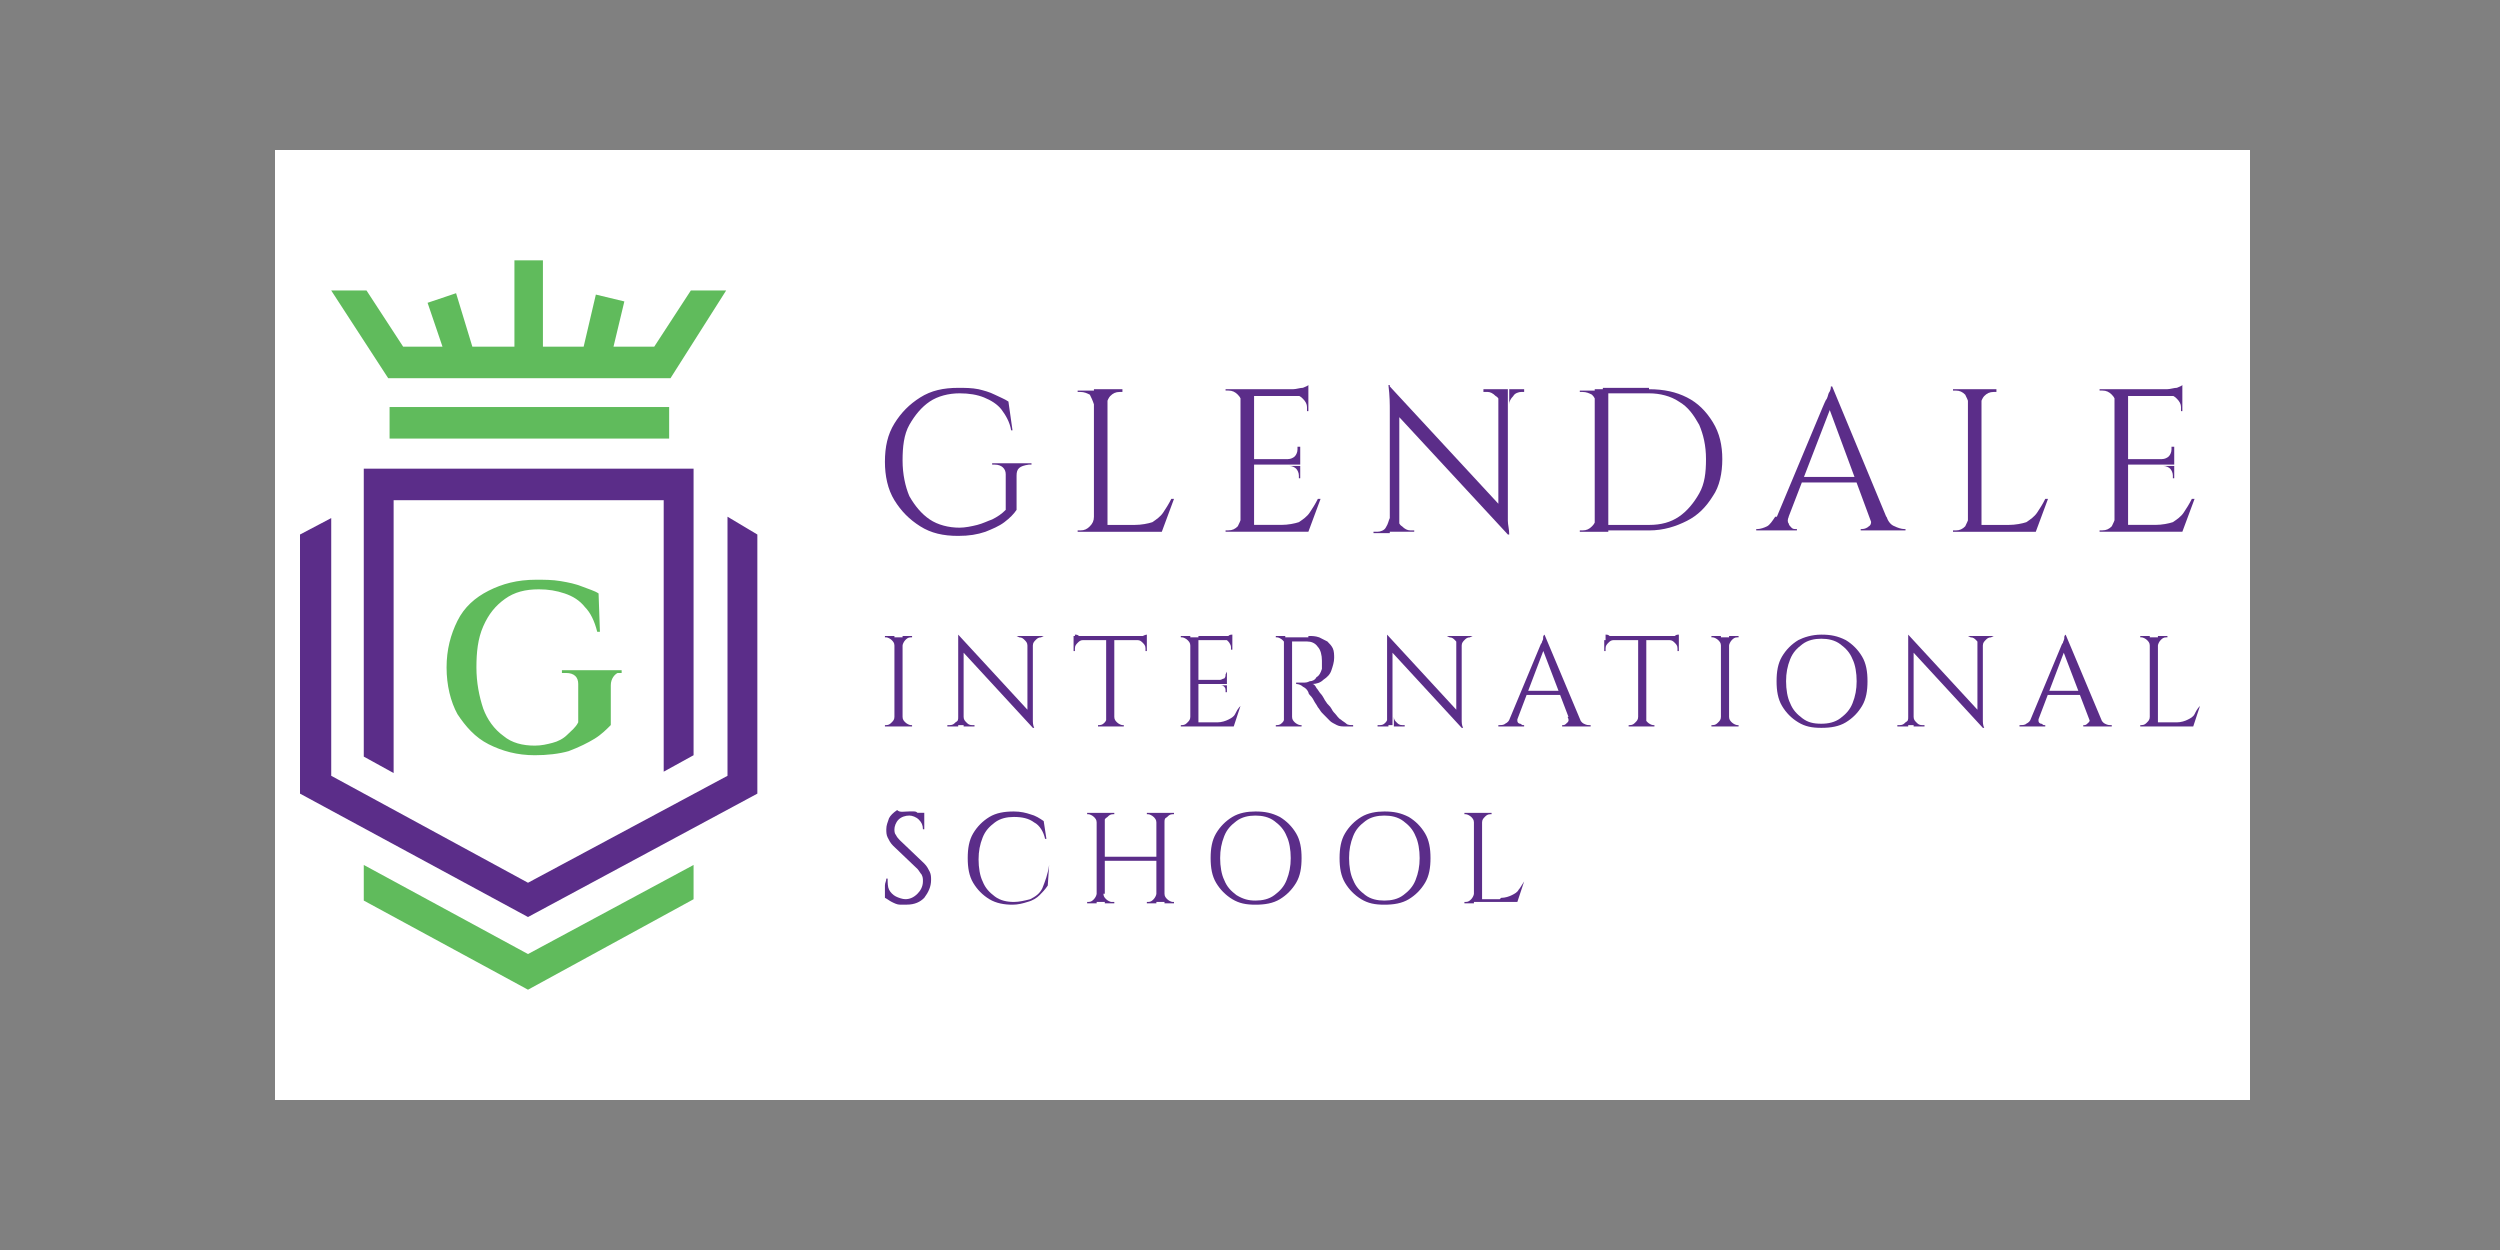 <svg width="100" height="50" viewBox="0 0 100 50" fill="none" xmlns="http://www.w3.org/2000/svg">
<rect x="0" y="0" width="100" height="50" fill="#808080" stroke="none"/>
<rect x="11" y="6" width="79" height="38" fill="white"/>
<path d="M40.663 19.023V20.394C40.554 20.559 40.392 20.723 40.174 20.888C39.957 21.052 39.686 21.162 39.414 21.272C39.089 21.381 38.763 21.436 38.329 21.436C37.731 21.436 37.243 21.327 36.809 21.052C36.374 20.778 36.049 20.449 35.777 20.01C35.506 19.572 35.397 19.023 35.397 18.475C35.397 17.872 35.506 17.378 35.777 16.939C36.049 16.501 36.374 16.172 36.809 15.898C37.243 15.623 37.731 15.514 38.329 15.514C38.6 15.514 38.871 15.514 39.143 15.569C39.36 15.623 39.577 15.678 39.794 15.788C40.011 15.898 40.174 15.952 40.337 16.062L40.5 17.214H40.446C40.392 16.885 40.229 16.61 40.066 16.391C39.903 16.172 39.632 16.007 39.36 15.898C39.089 15.788 38.763 15.733 38.383 15.733C37.949 15.733 37.514 15.843 37.189 16.062C36.863 16.281 36.592 16.61 36.374 16.994C36.157 17.378 36.103 17.872 36.103 18.42C36.103 18.968 36.212 19.462 36.374 19.846C36.592 20.23 36.863 20.559 37.189 20.778C37.514 20.997 37.949 21.107 38.383 21.107C38.6 21.107 38.871 21.052 39.089 20.997C39.306 20.943 39.523 20.833 39.686 20.778C39.903 20.669 40.066 20.559 40.229 20.394V18.968C40.229 18.749 40.066 18.585 39.794 18.585H39.686V18.53H41.26V18.585H41.151C40.772 18.64 40.663 18.749 40.663 19.023Z" fill="#5B2D89"/>
<path d="M43.757 16.172C43.703 16.007 43.649 15.897 43.594 15.788C43.486 15.733 43.377 15.678 43.215 15.678H43.106V15.623H43.757V16.172ZM43.757 20.668V21.272H43.106V21.217H43.215C43.377 21.217 43.486 21.162 43.594 21.052C43.703 20.942 43.757 20.833 43.757 20.668ZM44.3 21.272H43.757V15.568H44.3V21.272ZM44.246 16.172V15.568H44.897V15.678H44.789C44.626 15.678 44.517 15.733 44.409 15.842C44.355 15.897 44.3 16.007 44.246 16.172ZM46.472 21.272H44.246V20.997H46.472V21.272ZM46.96 19.955L46.472 21.272H45.114L45.386 20.997C45.657 20.997 45.929 20.942 46.092 20.888C46.255 20.778 46.417 20.668 46.526 20.504C46.635 20.339 46.743 20.175 46.852 19.955H46.96Z" fill="#5B2D89"/>
<path d="M49.675 16.17C49.675 16.006 49.62 15.896 49.512 15.786C49.403 15.677 49.295 15.622 49.132 15.622H49.023V15.567H49.675V16.17ZM49.675 20.667V21.27H49.023V21.215H49.132C49.295 21.215 49.403 21.16 49.512 21.051C49.566 20.941 49.62 20.831 49.675 20.667ZM50.163 21.27H49.62V15.567H50.163V21.27ZM52.335 15.841H50.109V15.567H52.335V15.841ZM52.009 18.583H50.163V18.364H52.009V18.583ZM52.335 21.27H50.109V20.996H52.335V21.27ZM52.823 19.954L52.335 21.27H50.977L51.249 20.996C51.52 20.996 51.792 20.941 51.955 20.886C52.117 20.777 52.28 20.667 52.389 20.502C52.497 20.338 52.606 20.173 52.715 19.954H52.823ZM52.335 15.402V15.677L51.357 15.567C51.466 15.567 51.575 15.567 51.737 15.567C51.846 15.567 52.009 15.512 52.117 15.512C52.226 15.457 52.28 15.457 52.335 15.402ZM52.009 17.815V18.364H51.52C51.629 18.364 51.737 18.309 51.792 18.254C51.846 18.199 51.9 18.089 51.9 17.98V17.87H52.009V17.815ZM52.009 18.583V19.131H51.955V19.022C51.955 18.912 51.9 18.802 51.846 18.747C51.792 18.693 51.683 18.638 51.575 18.638H52.009V18.583ZM52.335 15.786V16.444H52.28V16.28C52.28 16.17 52.226 16.06 52.117 15.951C52.009 15.841 51.9 15.786 51.792 15.786H52.335Z" fill="#5B2D89"/>
<path d="M55.592 20.722V21.325H54.94V21.27H55.103C55.212 21.27 55.374 21.215 55.429 21.106C55.537 20.941 55.537 20.831 55.592 20.722ZM55.592 15.457L55.972 15.896V21.27H55.592V16.444C55.592 16.17 55.592 15.841 55.537 15.402H55.592V15.457ZM55.592 15.457L60.26 20.502L60.314 21.38L55.646 16.335L55.592 15.457ZM55.917 20.722C55.917 20.831 55.972 20.996 56.08 21.051C56.189 21.16 56.297 21.215 56.406 21.215H56.569V21.27H55.917V20.722ZM59.337 15.567H59.989V16.17C59.989 16.006 59.934 15.896 59.826 15.841C59.717 15.731 59.609 15.677 59.5 15.677H59.337V15.567ZM60.314 15.567V20.338C60.314 20.502 60.314 20.667 60.314 20.831C60.314 20.996 60.369 21.16 60.369 21.38H60.314L59.934 20.941V15.567H60.314ZM60.966 15.567V15.677H60.857C60.749 15.677 60.586 15.731 60.532 15.841C60.423 15.951 60.369 16.06 60.369 16.17V15.567H60.966Z" fill="#5B2D89"/>
<path d="M63.843 16.172C63.843 16.007 63.789 15.898 63.68 15.788C63.572 15.733 63.463 15.678 63.3 15.678H63.192V15.623H63.843V16.172ZM63.843 20.669V21.272H63.192V21.217H63.3C63.463 21.217 63.572 21.162 63.68 21.052C63.789 20.943 63.843 20.833 63.843 20.669ZM64.332 21.272H63.789V15.569H64.332V21.272ZM65.96 15.569C66.557 15.569 67.046 15.678 67.48 15.898C67.914 16.117 68.24 16.446 68.512 16.885C68.783 17.323 68.892 17.817 68.892 18.365C68.892 18.914 68.783 19.462 68.512 19.846C68.24 20.285 67.914 20.614 67.48 20.833C67.046 21.052 66.557 21.217 65.96 21.217H64.223V20.997H64.82H65.363H65.96C66.449 20.997 66.829 20.888 67.154 20.669C67.48 20.449 67.752 20.12 67.969 19.736C68.186 19.352 68.24 18.914 68.24 18.365C68.24 17.817 68.132 17.378 67.969 16.994C67.752 16.61 67.534 16.281 67.154 16.062C66.829 15.843 66.394 15.733 65.96 15.733H65.309H64.766H64.114V15.514H65.96V15.569Z" fill="#5B2D89"/>
<path d="M71.551 20.669C71.497 20.778 71.497 20.888 71.551 20.943C71.551 20.998 71.606 21.052 71.66 21.107C71.714 21.162 71.769 21.162 71.823 21.162H71.877V21.217H70.249V21.162H70.303C70.411 21.162 70.574 21.107 70.683 21.052C70.791 20.998 70.9 20.833 71.008 20.669H71.551ZM73.288 15.459L73.343 16.007L71.334 21.217H70.846L72.909 16.282C72.963 16.172 73.017 16.007 73.071 15.953C73.126 15.843 73.126 15.733 73.18 15.678C73.234 15.569 73.234 15.514 73.234 15.459H73.288ZM74.428 19.298H71.877V19.078H74.428V19.298ZM73.288 15.459L75.677 21.217H74.971L73.126 16.227L73.288 15.459ZM74.808 20.669H75.46C75.514 20.833 75.623 20.998 75.786 21.052C75.894 21.107 76.057 21.162 76.166 21.162H76.22V21.217H74.428V21.162H74.483C74.591 21.162 74.7 21.107 74.754 21.052C74.863 20.998 74.863 20.833 74.808 20.669Z" fill="#5B2D89"/>
<path d="M78.772 16.172C78.717 16.007 78.663 15.897 78.609 15.788C78.5 15.678 78.391 15.623 78.229 15.623H78.12V15.568H78.772V16.172ZM78.772 20.668V21.272H78.12V21.217H78.229C78.391 21.217 78.5 21.162 78.609 21.052C78.663 20.942 78.717 20.833 78.772 20.668ZM79.26 21.272H78.717V15.568H79.26V21.272ZM79.206 16.172V15.568H79.857V15.678H79.749C79.586 15.678 79.477 15.733 79.369 15.842C79.315 15.897 79.26 16.007 79.206 16.172ZM81.431 21.272H79.206V20.997H81.431V21.272ZM81.92 19.955L81.431 21.272H80.075L80.346 20.997C80.617 20.997 80.889 20.942 81.052 20.888C81.215 20.778 81.377 20.668 81.486 20.504C81.595 20.339 81.703 20.175 81.811 19.955H81.92Z" fill="#5B2D89"/>
<path d="M84.635 16.17C84.635 16.006 84.58 15.896 84.472 15.786C84.363 15.677 84.254 15.622 84.092 15.622H83.983V15.567H84.635V16.17ZM84.635 20.667V21.27H83.983V21.215H84.092C84.254 21.215 84.363 21.16 84.472 21.051C84.526 20.941 84.58 20.831 84.635 20.667ZM85.123 21.27H84.58V15.567H85.123V21.27ZM87.294 15.841H85.069V15.567H87.294V15.841ZM86.969 18.583H85.123V18.364H86.969V18.583ZM87.294 21.27H85.069V20.996H87.294V21.27ZM87.783 19.954L87.294 21.27H85.937L86.209 20.996C86.48 20.996 86.752 20.941 86.915 20.886C87.077 20.777 87.24 20.667 87.349 20.502C87.457 20.338 87.566 20.173 87.674 19.954H87.783ZM87.294 15.402V15.677L86.317 15.567C86.426 15.567 86.534 15.567 86.697 15.567C86.806 15.567 86.969 15.512 87.077 15.512C87.186 15.457 87.24 15.457 87.294 15.402ZM86.969 17.815V18.364H86.48C86.589 18.364 86.697 18.309 86.752 18.254C86.806 18.199 86.86 18.089 86.86 17.98V17.87H86.969V17.815ZM86.969 18.583V19.131H86.915V19.022C86.915 18.912 86.86 18.802 86.806 18.747C86.752 18.693 86.643 18.638 86.534 18.638H86.969V18.583ZM87.294 15.786V16.444H87.24V16.28C87.24 16.17 87.186 16.06 87.077 15.951C86.969 15.841 86.86 15.786 86.752 15.786H87.294Z" fill="#5B2D89"/>
<path d="M36.374 32.457C36.429 32.457 36.483 32.457 36.537 32.457C36.592 32.457 36.646 32.457 36.7 32.512C36.754 32.512 36.809 32.512 36.863 32.567C36.917 32.567 36.971 32.567 36.971 32.622V33.17H36.917C36.917 33.006 36.863 32.896 36.754 32.786C36.646 32.677 36.483 32.622 36.374 32.622C36.212 32.622 36.049 32.677 35.94 32.786C35.831 32.896 35.777 33.06 35.777 33.17C35.777 33.225 35.777 33.335 35.831 33.389C35.886 33.499 35.94 33.554 35.994 33.609L36.971 34.541C37.08 34.651 37.134 34.76 37.189 34.87C37.243 34.98 37.243 35.089 37.243 35.199C37.243 35.473 37.134 35.693 36.971 35.912C36.809 36.077 36.592 36.186 36.266 36.186C36.212 36.186 36.103 36.186 35.994 36.186C35.886 36.186 35.777 36.131 35.669 36.077C35.56 36.022 35.506 35.967 35.397 35.912C35.397 35.857 35.397 35.802 35.397 35.693C35.397 35.638 35.397 35.528 35.397 35.419C35.397 35.309 35.452 35.254 35.452 35.144H35.506C35.506 35.309 35.506 35.473 35.56 35.583C35.614 35.693 35.723 35.802 35.831 35.857C35.94 35.912 36.103 35.967 36.212 35.967C36.374 35.967 36.537 35.912 36.7 35.748C36.809 35.638 36.917 35.473 36.917 35.254C36.917 35.144 36.917 35.089 36.863 34.98C36.809 34.925 36.754 34.815 36.7 34.76L35.723 33.828C35.614 33.718 35.56 33.609 35.506 33.499C35.452 33.389 35.452 33.28 35.452 33.17C35.452 33.006 35.506 32.896 35.56 32.731C35.614 32.622 35.723 32.512 35.886 32.402C35.994 32.512 36.157 32.457 36.374 32.457ZM36.971 32.622H36.592V32.512H36.971V32.622Z" fill="#5B2D89"/>
<path d="M41.966 34.598L41.911 35.42C41.803 35.585 41.694 35.694 41.586 35.804C41.477 35.914 41.314 36.023 41.097 36.078C40.934 36.133 40.717 36.188 40.5 36.188C40.174 36.188 39.849 36.133 39.577 35.969C39.306 35.804 39.089 35.585 38.926 35.311C38.763 35.036 38.709 34.707 38.709 34.324C38.709 33.94 38.763 33.611 38.926 33.336C39.089 33.062 39.306 32.843 39.577 32.678C39.849 32.514 40.174 32.459 40.554 32.459C40.826 32.459 41.043 32.514 41.206 32.569C41.423 32.623 41.586 32.733 41.748 32.843L41.857 33.556H41.803C41.748 33.282 41.586 33.007 41.368 32.898C41.151 32.733 40.88 32.678 40.554 32.678C40.283 32.678 40.011 32.733 39.794 32.898C39.577 33.062 39.414 33.227 39.306 33.501C39.197 33.775 39.143 34.049 39.143 34.378C39.143 34.707 39.197 35.036 39.306 35.256C39.414 35.53 39.577 35.694 39.794 35.859C40.011 36.023 40.283 36.078 40.554 36.078C40.771 36.078 40.989 36.023 41.206 35.969C41.423 35.859 41.586 35.749 41.694 35.53C41.803 35.256 41.911 34.981 41.966 34.598Z" fill="#5B2D89"/>
<path d="M43.866 32.898C43.866 32.788 43.812 32.733 43.757 32.678C43.703 32.623 43.594 32.569 43.54 32.569H43.486V32.514H43.866V32.898ZM43.866 35.749V36.133H43.486V36.078H43.54C43.649 36.078 43.703 36.023 43.757 35.968C43.812 35.914 43.866 35.804 43.866 35.749ZM44.192 36.078H43.866V32.514H44.192V36.078ZM46.309 34.433H44.137V34.269H46.309V34.433ZM44.137 32.898V32.514H44.572V32.569H44.517C44.409 32.569 44.354 32.623 44.3 32.678C44.192 32.733 44.192 32.788 44.137 32.898ZM44.137 35.749C44.137 35.859 44.192 35.914 44.246 35.968C44.3 36.023 44.409 36.078 44.463 36.078H44.572V36.133H44.192V35.749H44.137ZM46.255 32.898C46.255 32.788 46.2 32.733 46.146 32.678C46.091 32.623 45.983 32.569 45.929 32.569H45.874V32.514H46.255V32.898ZM46.255 35.749V36.133H45.874V36.078H45.929C46.037 36.078 46.091 36.023 46.146 35.968C46.2 35.914 46.255 35.804 46.255 35.749ZM46.58 36.078H46.255V32.514H46.58V36.078ZM46.58 32.898V32.514H46.96V32.569H46.906C46.797 32.569 46.743 32.623 46.689 32.678C46.58 32.733 46.58 32.788 46.58 32.898ZM46.58 35.749C46.58 35.859 46.635 35.914 46.689 35.968C46.743 36.023 46.851 36.078 46.906 36.078H46.96V36.133H46.58V35.749Z" fill="#5B2D89"/>
<path d="M50.217 32.459C50.597 32.459 50.869 32.514 51.194 32.678C51.465 32.843 51.683 33.062 51.846 33.336C52.009 33.611 52.063 33.94 52.063 34.324C52.063 34.707 52.009 35.036 51.846 35.311C51.683 35.585 51.465 35.804 51.194 35.969C50.923 36.133 50.597 36.188 50.217 36.188C49.837 36.188 49.566 36.133 49.294 35.969C49.023 35.804 48.806 35.585 48.643 35.311C48.48 35.036 48.425 34.707 48.425 34.324C48.425 33.94 48.48 33.611 48.643 33.336C48.806 33.062 49.023 32.843 49.294 32.678C49.566 32.514 49.891 32.459 50.217 32.459ZM50.217 36.023C50.489 36.023 50.76 35.969 50.977 35.804C51.194 35.64 51.357 35.475 51.465 35.201C51.574 34.927 51.629 34.653 51.629 34.324C51.629 33.995 51.574 33.665 51.465 33.446C51.357 33.172 51.194 33.007 50.977 32.843C50.76 32.678 50.489 32.623 50.217 32.623C49.946 32.623 49.674 32.678 49.457 32.843C49.24 33.007 49.077 33.172 48.969 33.446C48.86 33.72 48.806 33.995 48.806 34.324C48.806 34.653 48.86 34.981 48.969 35.201C49.077 35.475 49.24 35.64 49.457 35.804C49.729 35.969 49.946 36.023 50.217 36.023Z" fill="#5B2D89"/>
<path d="M55.374 32.459C55.754 32.459 56.026 32.514 56.351 32.678C56.623 32.843 56.84 33.062 57.003 33.336C57.166 33.611 57.22 33.94 57.22 34.324C57.22 34.707 57.166 35.036 57.003 35.311C56.84 35.585 56.623 35.804 56.351 35.969C56.08 36.133 55.754 36.188 55.374 36.188C54.994 36.188 54.723 36.133 54.451 35.969C54.18 35.804 53.963 35.585 53.8 35.311C53.637 35.036 53.583 34.707 53.583 34.324C53.583 33.94 53.637 33.611 53.8 33.336C53.963 33.062 54.18 32.843 54.451 32.678C54.723 32.514 55.049 32.459 55.374 32.459ZM55.374 36.023C55.646 36.023 55.917 35.969 56.134 35.804C56.351 35.64 56.514 35.475 56.623 35.201C56.731 34.927 56.786 34.653 56.786 34.324C56.786 33.995 56.731 33.665 56.623 33.446C56.514 33.172 56.351 33.007 56.134 32.843C55.917 32.678 55.646 32.623 55.374 32.623C55.103 32.623 54.831 32.678 54.614 32.843C54.397 33.007 54.234 33.172 54.126 33.446C54.017 33.72 53.963 33.995 53.963 34.324C53.963 34.653 54.017 34.981 54.126 35.201C54.234 35.475 54.397 35.64 54.614 35.804C54.831 35.969 55.103 36.023 55.374 36.023Z" fill="#5B2D89"/>
<path d="M58.957 32.898C58.957 32.788 58.903 32.733 58.849 32.678C58.794 32.623 58.686 32.569 58.631 32.569H58.577V32.514H58.957V32.898ZM58.957 35.749V36.133H58.577V36.078H58.631C58.74 36.078 58.794 36.023 58.849 35.968C58.903 35.914 58.957 35.804 58.957 35.749ZM59.283 36.078H58.957V32.514H59.283V36.078ZM59.283 32.898V32.514H59.663V32.569H59.608C59.5 32.569 59.446 32.623 59.391 32.678C59.337 32.733 59.283 32.788 59.283 32.898ZM60.64 36.078H59.283V35.968H60.64V36.078ZM60.966 35.256L60.694 36.078H59.88L60.043 35.914C60.206 35.914 60.368 35.859 60.477 35.804C60.586 35.749 60.694 35.694 60.748 35.585C60.803 35.53 60.857 35.42 60.966 35.256Z" fill="#5B2D89"/>
<path d="M35.777 25.823C35.777 25.714 35.723 25.659 35.669 25.604C35.614 25.549 35.506 25.494 35.452 25.494H35.397V25.439H35.777V25.823ZM35.777 28.675V29.059H35.397V29.004H35.452C35.56 29.004 35.614 28.949 35.669 28.894C35.723 28.84 35.777 28.785 35.777 28.675ZM36.103 29.059H35.777V25.494H36.103V29.059ZM36.103 25.823V25.439H36.483V25.494H36.429C36.32 25.494 36.266 25.549 36.212 25.604C36.157 25.659 36.103 25.768 36.103 25.823ZM36.103 28.675C36.103 28.785 36.157 28.84 36.212 28.894C36.266 28.949 36.374 29.004 36.429 29.004H36.483V29.059H36.103V28.675Z" fill="#5B2D89"/>
<path d="M38.328 28.675V29.059H37.894V29.004H38.003C38.111 29.004 38.166 28.949 38.22 28.894C38.328 28.84 38.328 28.785 38.328 28.675ZM38.328 25.385L38.545 25.659V29.004H38.328V25.988C38.328 25.878 38.328 25.659 38.328 25.385ZM38.328 25.385L41.26 28.565L41.314 29.114L38.383 25.933L38.328 25.385ZM38.545 28.675C38.545 28.785 38.6 28.84 38.654 28.894C38.708 28.949 38.763 29.004 38.871 29.004H38.98V29.059H38.545V28.675ZM40.663 25.44H41.097V25.823C41.097 25.714 41.043 25.659 40.988 25.604C40.934 25.549 40.88 25.494 40.771 25.494L40.663 25.44ZM41.314 25.44V28.456C41.314 28.565 41.314 28.675 41.314 28.785C41.314 28.894 41.314 29.004 41.368 29.114H41.314L41.097 28.84V25.44H41.314ZM41.748 25.44L41.64 25.494C41.531 25.494 41.477 25.549 41.423 25.604C41.368 25.659 41.314 25.714 41.314 25.823V25.44H41.748Z" fill="#5B2D89"/>
<path d="M42.997 25.385C43.051 25.385 43.106 25.385 43.16 25.44C43.214 25.44 43.323 25.44 43.377 25.494C43.486 25.494 43.54 25.494 43.594 25.494L42.997 25.549V25.385ZM45.874 25.604H42.943V25.44H45.874V25.604ZM43.323 25.604C43.214 25.604 43.16 25.659 43.106 25.714C43.051 25.769 42.997 25.823 42.997 25.933V26.043H42.943V25.604H43.323ZM44.3 28.675V29.059H43.92V29.004H43.974C44.083 29.004 44.137 28.949 44.191 28.894C44.246 28.84 44.246 28.785 44.3 28.675ZM44.572 29.059H44.246V25.494H44.572V29.059ZM44.572 28.675C44.572 28.785 44.626 28.84 44.68 28.894C44.734 28.949 44.843 29.004 44.897 29.004H44.952V29.059H44.572V28.675ZM45.874 25.385V25.549L45.277 25.494C45.331 25.494 45.44 25.494 45.494 25.494C45.603 25.494 45.657 25.494 45.712 25.44C45.82 25.385 45.874 25.385 45.874 25.385ZM45.874 25.604V26.043H45.82V25.933C45.82 25.823 45.766 25.769 45.712 25.714C45.657 25.659 45.603 25.604 45.494 25.604H45.874Z" fill="#5B2D89"/>
<path d="M47.612 25.823C47.612 25.714 47.557 25.659 47.503 25.604C47.449 25.549 47.34 25.494 47.286 25.494H47.232V25.44H47.612V25.823ZM47.612 28.675V29.059H47.232V29.004H47.286C47.395 29.004 47.449 28.949 47.503 28.894C47.557 28.84 47.612 28.785 47.612 28.675ZM47.937 29.059H47.612V25.494H47.937V29.059ZM49.294 25.604H47.937V25.44H49.294V25.604ZM49.077 27.359H47.937V27.194H49.077V27.359ZM49.294 29.059H47.937V28.894H49.294V29.059ZM49.62 28.236L49.349 29.059H48.535L48.697 28.894C48.86 28.894 49.023 28.84 49.132 28.785C49.24 28.73 49.349 28.675 49.403 28.565C49.457 28.456 49.512 28.346 49.62 28.236ZM49.294 25.385V25.549L48.697 25.494C48.752 25.494 48.86 25.494 48.914 25.494C49.023 25.494 49.077 25.494 49.132 25.44C49.186 25.385 49.24 25.385 49.294 25.385ZM49.077 26.865V27.194H48.806C48.86 27.194 48.914 27.14 48.969 27.14C49.023 27.085 49.023 27.03 49.023 26.975L49.077 26.865ZM49.077 27.359V27.688H49.023V27.633C49.023 27.578 49.023 27.523 48.969 27.469C48.914 27.414 48.86 27.414 48.806 27.414H49.077V27.359ZM49.294 25.604V25.988H49.24V25.878C49.24 25.823 49.186 25.714 49.132 25.659C49.077 25.604 49.023 25.549 48.914 25.549H49.294V25.604Z" fill="#5B2D89"/>
<path d="M51.411 25.823C51.411 25.714 51.357 25.659 51.303 25.604C51.249 25.549 51.14 25.494 51.086 25.494H51.032V25.439H51.411V25.823ZM51.411 28.675V29.059H51.032V29.004H51.086C51.195 29.004 51.249 28.949 51.303 28.894C51.357 28.84 51.357 28.785 51.411 28.675ZM51.683 29.059H51.357V25.494H51.683V29.059ZM52.335 25.439C52.497 25.439 52.606 25.439 52.769 25.494C52.877 25.549 52.986 25.604 53.095 25.659C53.203 25.768 53.257 25.823 53.312 25.933C53.366 26.043 53.366 26.207 53.366 26.317C53.366 26.481 53.312 26.646 53.257 26.81C53.203 26.975 53.095 27.085 52.931 27.194C52.823 27.304 52.66 27.359 52.497 27.359C52.551 27.359 52.606 27.414 52.66 27.523C52.715 27.578 52.769 27.688 52.823 27.743C52.931 27.852 52.986 28.017 53.04 28.072C53.095 28.181 53.203 28.236 53.257 28.346C53.312 28.456 53.366 28.51 53.42 28.565C53.475 28.62 53.529 28.73 53.637 28.785C53.691 28.84 53.8 28.894 53.855 28.949C53.909 29.004 54.017 29.004 54.126 29.004V29.059H53.855C53.691 29.059 53.583 29.059 53.475 29.004C53.366 28.949 53.257 28.894 53.203 28.84C53.149 28.785 53.04 28.675 52.986 28.62C52.986 28.62 52.931 28.565 52.877 28.51C52.823 28.456 52.769 28.346 52.715 28.291C52.66 28.181 52.606 28.127 52.551 28.017C52.497 27.907 52.443 27.852 52.389 27.797C52.335 27.743 52.335 27.688 52.335 27.688C52.28 27.578 52.226 27.523 52.117 27.468C52.063 27.414 51.955 27.359 51.846 27.359V27.304C51.955 27.304 52.063 27.304 52.117 27.304C52.226 27.304 52.28 27.304 52.389 27.249C52.497 27.249 52.606 27.194 52.66 27.085C52.769 27.03 52.823 26.92 52.877 26.756C52.877 26.701 52.877 26.646 52.877 26.591C52.877 26.536 52.877 26.481 52.877 26.427C52.877 26.207 52.823 25.988 52.715 25.878C52.606 25.714 52.443 25.659 52.28 25.659C52.172 25.659 52.063 25.659 52.009 25.659C51.9 25.659 51.791 25.659 51.683 25.659C51.683 25.659 51.683 25.659 51.683 25.604C51.683 25.604 51.683 25.549 51.629 25.494H52.335V25.439ZM51.683 28.675C51.683 28.785 51.737 28.84 51.791 28.894C51.846 28.949 51.955 29.004 52.009 29.004H52.063V29.059H51.683V28.675Z" fill="#5B2D89"/>
<path d="M55.537 28.675V29.059H55.103V29.004H55.211C55.32 29.004 55.374 28.949 55.428 28.894C55.483 28.84 55.483 28.785 55.537 28.675ZM55.483 25.385L55.7 25.659V29.004H55.483V25.988C55.483 25.878 55.483 25.659 55.483 25.385ZM55.483 25.385L58.414 28.565L58.468 29.114L55.537 25.933L55.483 25.385ZM55.754 28.675C55.754 28.785 55.808 28.84 55.863 28.894C55.917 28.949 55.971 29.004 56.08 29.004H56.188V29.059H55.754V28.675ZM57.871 25.44H58.306V25.823C58.306 25.714 58.251 25.659 58.197 25.604C58.143 25.549 58.088 25.494 57.98 25.494L57.871 25.44ZM58.468 25.44V28.456C58.468 28.565 58.468 28.675 58.468 28.785C58.468 28.894 58.468 29.004 58.523 29.114H58.468L58.251 28.84V25.44H58.468ZM58.903 25.44L58.794 25.494C58.685 25.494 58.631 25.549 58.577 25.604C58.523 25.659 58.468 25.714 58.468 25.823V25.44H58.903Z" fill="#5B2D89"/>
<path d="M60.694 28.675C60.694 28.73 60.694 28.785 60.694 28.84C60.694 28.894 60.748 28.949 60.803 28.949C60.857 28.949 60.857 29.004 60.911 29.004H60.965V29.059H59.934V29.004H59.988C60.043 29.004 60.151 29.004 60.206 28.949C60.314 28.894 60.368 28.84 60.423 28.675H60.694ZM61.78 25.385L61.834 25.769L60.586 29.059H60.26L61.563 25.933C61.617 25.823 61.617 25.769 61.671 25.714C61.671 25.659 61.725 25.604 61.725 25.549C61.725 25.44 61.725 25.44 61.78 25.385ZM62.486 27.798H60.911V27.633H62.486V27.798ZM61.78 25.385L63.3 29.004H62.865L61.671 25.878L61.78 25.385ZM62.703 28.675H63.137C63.191 28.785 63.245 28.894 63.354 28.949C63.463 29.004 63.517 29.004 63.571 29.004H63.626V29.059H62.486V29.004H62.54C62.594 29.004 62.648 28.949 62.703 28.894C62.757 28.84 62.757 28.785 62.703 28.675Z" fill="#5B2D89"/>
<path d="M64.223 25.385C64.277 25.385 64.332 25.385 64.386 25.44C64.44 25.44 64.549 25.44 64.603 25.494C64.712 25.494 64.766 25.494 64.82 25.494L64.223 25.549V25.385ZM67.154 25.604H64.223V25.44H67.154V25.604ZM64.549 25.604C64.44 25.604 64.386 25.659 64.332 25.714C64.277 25.769 64.223 25.823 64.223 25.933V26.043H64.169V25.604H64.549ZM65.526 28.675V29.059H65.146V29.004H65.2C65.309 29.004 65.363 28.949 65.417 28.894C65.472 28.84 65.526 28.785 65.526 28.675ZM65.852 29.059H65.526V25.494H65.852V29.059ZM65.797 28.675C65.797 28.785 65.852 28.84 65.906 28.894C65.96 28.949 66.069 29.004 66.123 29.004H66.177V29.059H65.797V28.675ZM67.154 25.385V25.549L66.557 25.494C66.612 25.494 66.72 25.494 66.774 25.494C66.883 25.494 66.937 25.494 66.992 25.44C67.046 25.385 67.1 25.385 67.154 25.385ZM67.154 25.604V26.043H67.1V25.933C67.1 25.823 67.046 25.769 66.992 25.714C66.937 25.659 66.883 25.604 66.774 25.604H67.154Z" fill="#5B2D89"/>
<path d="M68.837 25.823C68.837 25.714 68.783 25.659 68.729 25.604C68.674 25.549 68.566 25.494 68.511 25.494H68.457V25.439H68.837V25.823ZM68.837 28.675V29.059H68.457V29.004H68.511C68.62 29.004 68.674 28.949 68.729 28.894C68.783 28.84 68.837 28.785 68.837 28.675ZM69.163 29.059H68.837V25.494H69.163V29.059ZM69.163 25.823V25.439H69.543V25.494H69.489C69.38 25.494 69.326 25.549 69.271 25.604C69.217 25.659 69.163 25.768 69.163 25.823ZM69.163 28.675C69.163 28.785 69.217 28.84 69.271 28.894C69.326 28.949 69.434 29.004 69.489 29.004H69.543V29.059H69.163V28.675Z" fill="#5B2D89"/>
<path d="M72.854 25.385C73.234 25.385 73.506 25.44 73.832 25.604C74.103 25.769 74.32 25.988 74.483 26.262C74.646 26.536 74.7 26.865 74.7 27.249C74.7 27.633 74.646 27.962 74.483 28.236C74.32 28.511 74.103 28.73 73.832 28.894C73.56 29.059 73.234 29.114 72.854 29.114C72.474 29.114 72.203 29.059 71.932 28.894C71.66 28.73 71.443 28.511 71.28 28.236C71.117 27.962 71.063 27.633 71.063 27.249C71.063 26.865 71.117 26.536 71.28 26.262C71.443 25.988 71.66 25.769 71.932 25.604C72.148 25.494 72.474 25.385 72.854 25.385ZM72.854 28.949C73.126 28.949 73.397 28.894 73.614 28.73C73.832 28.565 73.994 28.401 74.103 28.127C74.212 27.852 74.266 27.578 74.266 27.249C74.266 26.92 74.212 26.591 74.103 26.372C73.994 26.098 73.832 25.933 73.614 25.769C73.397 25.604 73.126 25.549 72.854 25.549C72.583 25.549 72.312 25.604 72.094 25.769C71.877 25.933 71.714 26.098 71.606 26.372C71.497 26.646 71.443 26.92 71.443 27.249C71.443 27.578 71.497 27.907 71.606 28.127C71.714 28.401 71.877 28.565 72.094 28.73C72.312 28.894 72.528 28.949 72.854 28.949Z" fill="#5B2D89"/>
<path d="M76.328 28.675V29.059H75.894V29.004H76.003C76.111 29.004 76.165 28.949 76.22 28.894C76.328 28.84 76.328 28.785 76.328 28.675ZM76.328 25.385L76.545 25.659V29.004H76.328V25.988C76.328 25.878 76.328 25.659 76.328 25.385ZM76.328 25.385L79.26 28.565L79.314 29.114L76.383 25.933L76.328 25.385ZM76.545 28.675C76.545 28.785 76.6 28.84 76.654 28.894C76.708 28.949 76.763 29.004 76.871 29.004H76.98V29.059H76.545V28.675ZM78.717 25.44H79.151V25.823C79.151 25.714 79.097 25.659 79.043 25.604C78.988 25.549 78.934 25.494 78.825 25.494L78.717 25.44ZM79.314 25.44V28.456C79.314 28.565 79.314 28.675 79.314 28.785C79.314 28.894 79.314 29.004 79.368 29.114H79.314L79.097 28.84V25.44H79.314ZM79.748 25.44L79.64 25.494C79.531 25.494 79.477 25.549 79.423 25.604C79.368 25.659 79.314 25.714 79.314 25.823V25.44H79.748Z" fill="#5B2D89"/>
<path d="M81.54 28.675C81.54 28.73 81.54 28.785 81.54 28.84C81.54 28.894 81.594 28.949 81.649 28.949C81.703 28.949 81.703 29.004 81.757 29.004H81.811V29.059H80.78V29.004H80.835C80.889 29.004 80.997 29.004 81.051 28.949C81.16 28.894 81.215 28.84 81.269 28.675H81.54ZM82.626 25.385L82.68 25.769L81.431 29.059H81.106L82.409 25.933C82.463 25.823 82.463 25.769 82.517 25.714C82.517 25.659 82.571 25.604 82.571 25.549C82.571 25.44 82.571 25.44 82.626 25.385ZM83.331 27.798H81.757V27.633H83.331V27.798ZM82.626 25.385L84.146 29.004H83.657L82.463 25.878L82.626 25.385ZM83.549 28.675H83.983C84.037 28.785 84.091 28.894 84.2 28.949C84.309 29.004 84.363 29.004 84.417 29.004H84.471V29.059H83.331V29.004H83.386C83.44 29.004 83.495 28.949 83.549 28.894C83.603 28.84 83.603 28.785 83.549 28.675Z" fill="#5B2D89"/>
<path d="M85.991 25.823C85.991 25.714 85.937 25.659 85.883 25.604C85.829 25.549 85.72 25.494 85.666 25.494H85.611V25.439H85.991V25.823ZM85.991 28.675V29.059H85.611V29.004H85.666C85.774 29.004 85.829 28.949 85.883 28.894C85.937 28.84 85.991 28.785 85.991 28.675ZM86.317 29.059H85.991V25.494H86.317V29.059ZM86.317 25.823V25.439H86.697V25.494H86.643C86.534 25.494 86.48 25.549 86.426 25.604C86.371 25.659 86.317 25.768 86.317 25.823ZM87.674 29.059H86.317V28.894H87.674V29.059ZM88 28.236L87.729 29.059H86.914L87.077 28.894C87.24 28.894 87.403 28.84 87.511 28.785C87.62 28.73 87.729 28.675 87.783 28.565C87.837 28.456 87.891 28.346 88 28.236Z" fill="#5B2D89"/>
<path d="M30.294 21.381V31.745L21.12 36.681L12 31.745V21.381L13.249 20.723V31.032L21.12 35.31L29.1 31.032V20.668L30.294 21.381Z" fill="#5B2D89"/>
<path d="M15.745 30.922V20.009H26.548V30.867L27.743 30.209V18.748H14.551V30.264L15.745 30.922Z" fill="#5B2D89"/>
<path d="M26.766 16.281H15.583V17.543H26.766V16.281Z" fill="#60BB5C"/>
<path d="M27.743 34.598V35.969L21.12 39.588L14.551 36.023V34.598L21.12 38.162L27.743 34.598Z" fill="#60BB5C"/>
<path d="M27.634 11.619L26.169 13.867H24.54L24.974 12.057L23.834 11.783L23.346 13.867H21.717V10.412H20.577V13.867H18.894L18.243 11.728L17.103 12.112L17.7 13.867H16.126L14.66 11.619H13.248L15.528 15.128H26.82L29.046 11.619H27.634Z" fill="#60BB5C"/>
<path d="M24.432 27.412V29.002C24.269 29.167 24.052 29.386 23.78 29.551C23.509 29.715 23.183 29.88 22.749 30.044C22.369 30.154 21.88 30.209 21.392 30.209C20.686 30.209 20.089 30.044 19.546 29.77C19.003 29.496 18.623 29.057 18.297 28.564C18.026 28.07 17.863 27.412 17.863 26.699C17.863 25.986 18.026 25.383 18.297 24.835C18.569 24.286 19.003 23.902 19.546 23.628C20.089 23.354 20.686 23.189 21.446 23.189C21.772 23.189 22.097 23.189 22.423 23.244C22.749 23.299 23.02 23.354 23.292 23.464C23.563 23.573 23.78 23.628 23.943 23.738L23.997 25.273H23.889C23.78 24.835 23.617 24.506 23.4 24.286C23.183 24.012 22.912 23.848 22.586 23.738C22.26 23.628 21.934 23.573 21.555 23.573C21.012 23.573 20.577 23.683 20.197 23.957C19.817 24.231 19.546 24.56 19.329 25.054C19.112 25.547 19.057 26.096 19.057 26.699C19.057 27.302 19.166 27.851 19.329 28.344C19.492 28.783 19.763 29.167 20.143 29.441C20.469 29.715 20.903 29.825 21.392 29.825C21.663 29.825 21.88 29.77 22.097 29.715C22.314 29.66 22.532 29.551 22.695 29.386C22.857 29.222 23.02 29.112 23.129 28.893V27.357C23.129 27.083 22.966 26.919 22.64 26.919H22.477V26.809H24.866V26.919H24.703C24.595 26.973 24.432 27.138 24.432 27.412Z" fill="#60BB5C"/>
</svg>
